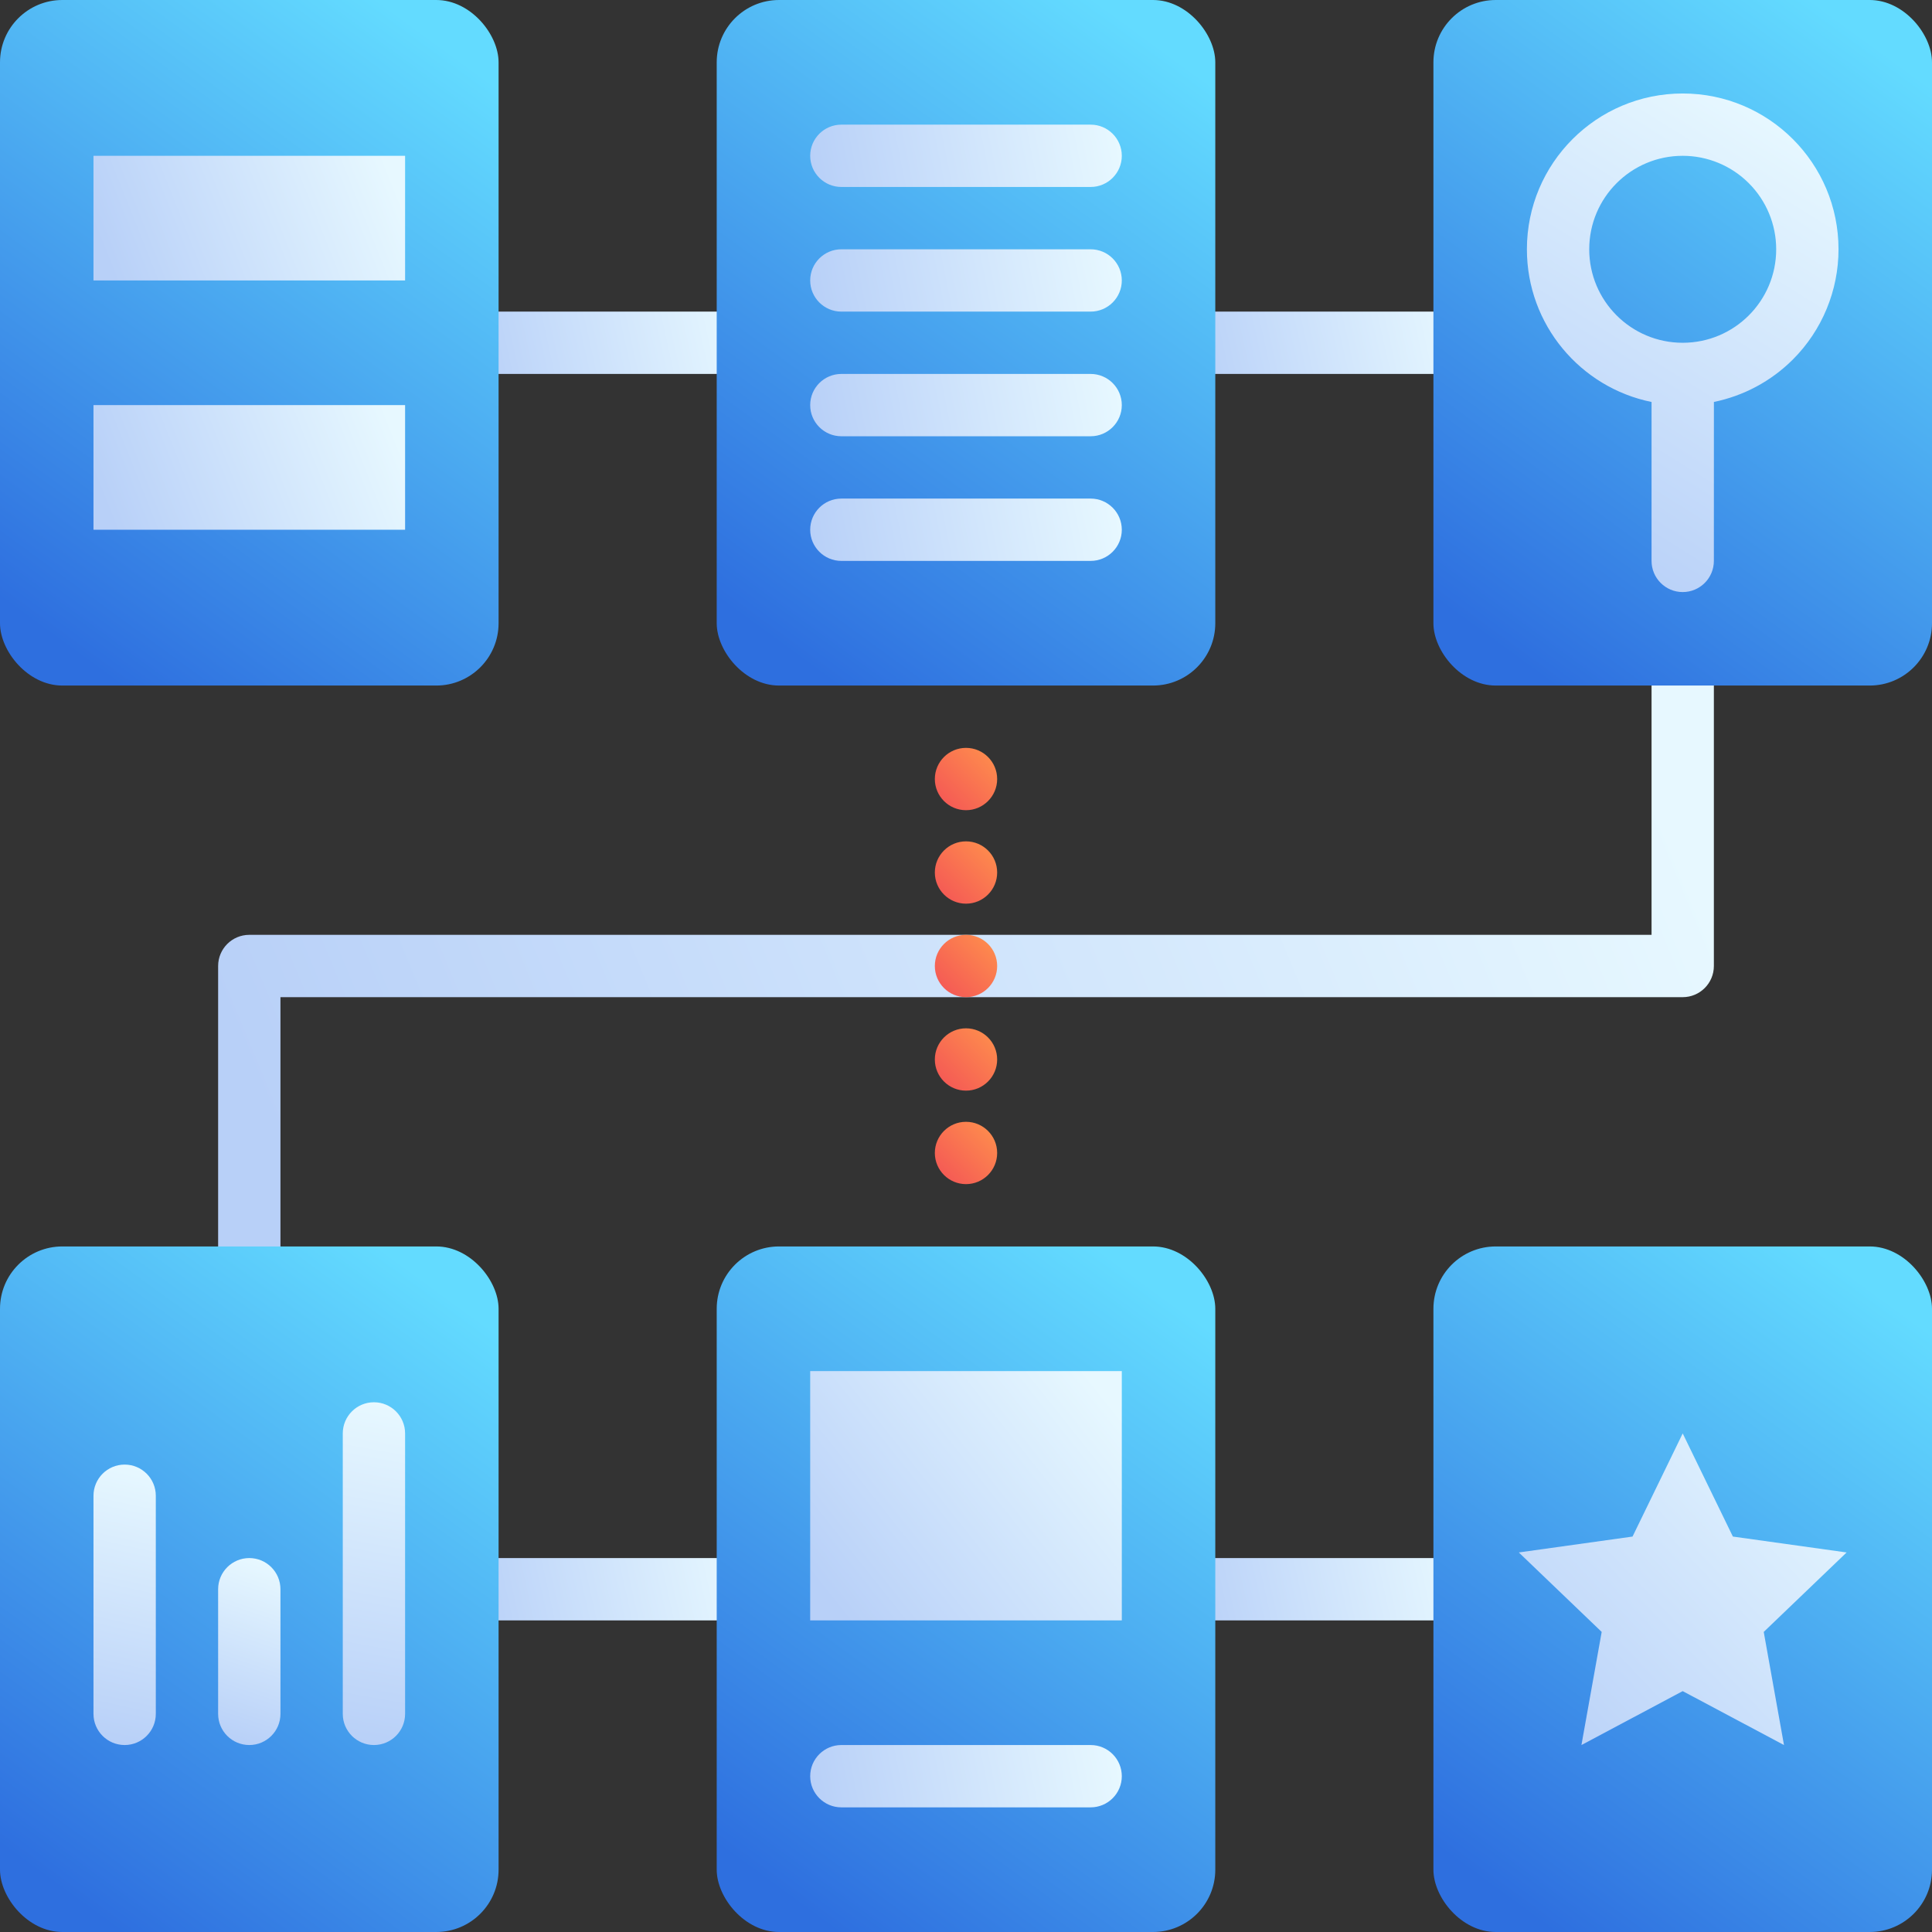<?xml version="1.0" encoding="UTF-8"?>
<svg width="62px" height="62px" viewBox="0 0 62 62" version="1.1" xmlns="http://www.w3.org/2000/svg" xmlns:xlink="http://www.w3.org/1999/xlink">
    <rect x="0" y="0" width="62" height="62" fill="#333333" stroke="none"/>
    <!-- Generator: Sketch 63.1 (92452) - https://sketch.com -->
    <title>Work Flow Copy 2</title>
    <desc>Created with Sketch.</desc>
    <defs>
        <linearGradient x1="100%" y1="47.531%" x2="0%" y2="52.469%" id="linearGradient-1">
            <stop stop-color="#E7F8FF" offset="0%"></stop>
            <stop stop-color="#B8D0F8" offset="100%"></stop>
        </linearGradient>
        <linearGradient x1="100%" y1="41.319%" x2="0%" y2="58.681%" id="linearGradient-2">
            <stop stop-color="#E7F8FF" offset="0%"></stop>
            <stop stop-color="#B8D0F8" offset="100%"></stop>
        </linearGradient>
        <linearGradient x1="76.446%" y1="0%" x2="23.554%" y2="100%" id="linearGradient-3">
            <stop stop-color="#63DBFF" offset="0%"></stop>
            <stop stop-color="#2E6FDF" offset="100%"></stop>
        </linearGradient>
        <linearGradient x1="100%" y1="42%" x2="0%" y2="58%" id="linearGradient-4">
            <stop stop-color="#E7F8FF" offset="0%"></stop>
            <stop stop-color="#B8D0F8" offset="100%"></stop>
        </linearGradient>
        <linearGradient x1="100%" y1="4.821%" x2="0%" y2="95.179%" id="linearGradient-5">
            <stop stop-color="#E7F8FF" offset="0%"></stop>
            <stop stop-color="#B8D0F8" offset="100%"></stop>
        </linearGradient>
        <linearGradient x1="100%" y1="0%" x2="0%" y2="100%" id="linearGradient-6">
            <stop stop-color="#FF924C" offset="0%"></stop>
            <stop stop-color="#F35256" offset="100%"></stop>
        </linearGradient>
        <linearGradient x1="69.531%" y1="0%" x2="30.469%" y2="100%" id="linearGradient-7">
            <stop stop-color="#E7F8FF" offset="0%"></stop>
            <stop stop-color="#B8D0F8" offset="100%"></stop>
        </linearGradient>
        <linearGradient x1="100%" y1="18%" x2="0%" y2="82%" id="linearGradient-8">
            <stop stop-color="#E7F8FF" offset="0%"></stop>
            <stop stop-color="#B8D0F8" offset="100%"></stop>
        </linearGradient>
        <linearGradient x1="100%" y1="48%" x2="0%" y2="52%" id="linearGradient-9">
            <stop stop-color="#E7F8FF" offset="0%"></stop>
            <stop stop-color="#B8D0F8" offset="100%"></stop>
        </linearGradient>
        <linearGradient x1="55.556%" y1="0%" x2="44.444%" y2="100%" id="linearGradient-10">
            <stop stop-color="#E7F8FF" offset="0%"></stop>
            <stop stop-color="#B8D0F8" offset="100%"></stop>
        </linearGradient>
        <linearGradient x1="52.469%" y1="0%" x2="47.531%" y2="100%" id="linearGradient-11">
            <stop stop-color="#E7F8FF" offset="0%"></stop>
            <stop stop-color="#B8D0F8" offset="100%"></stop>
        </linearGradient>
        <linearGradient x1="51.653%" y1="0%" x2="48.347%" y2="100%" id="linearGradient-12">
            <stop stop-color="#E7F8FF" offset="0%"></stop>
            <stop stop-color="#B8D0F8" offset="100%"></stop>
        </linearGradient>
    </defs>
    <g id="Kit" stroke="none" stroke-width="1" fill="none" fill-rule="evenodd">
        <g id="componet-lib" transform="translate(-529, -16397)" fill-rule="nonzero">
            <g id="Group-13" transform="translate(96, 16235)">
                <g id="Work-Flow-Copy-2" transform="translate(433, 162)">
                    <path d="M23,12 L16,12 C15.448,12 15,11.552 15,11 C15,10.448 15.448,10 16,10 L23,10 C23.552,10 24,10.448 24,11 C24,11.552 23.552,12 23,12 Z" id="Path" fill="url(#linearGradient-1)"></path>
                    <path d="M46,12 L39,12 C38.448,12 38,11.552 38,11 C38,10.448 38.448,10 39,10 L46,10 C46.552,10 47,10.448 47,11 C47,11.552 46.552,12 46,12 Z" id="Path" fill="url(#linearGradient-1)"></path>
                    <path d="M7,40 L7,31 C7,30.448 7.448,30 8,30 L53,30 L53,22 C53,21.448 53.448,21 54,21 C54.552,21 55,21.448 55,22 L55,31 C55,31.552 54.552,32 54,32 L9,32 L9,40 C9,40.552 8.552,41 8,41 C7.448,41 7,40.552 7,40 Z" id="Path" fill="url(#linearGradient-2)"></path>
                    <path d="M23,52 L16,52 C15.448,52 15,51.552 15,51 C15,50.448 15.448,50 16,50 L23,50 C23.552,50 24,50.448 24,51 C24,51.552 23.552,52 23,52 Z" id="Path" fill="url(#linearGradient-1)"></path>
                    <path d="M46,52 L39,52 C38.448,52 38,51.552 38,51 C38,50.448 38.448,50 39,50 L46,50 C46.552,50 47,50.448 47,51 C47,51.552 46.552,52 46,52 Z" id="Path" fill="url(#linearGradient-1)"></path>
                    <rect id="Rectangle" fill="url(#linearGradient-3)" x="0" y="0" width="16" height="22" rx="2"></rect>
                    <rect id="Rectangle" fill="url(#linearGradient-3)" x="23" y="0" width="16" height="22" rx="2"></rect>
                    <rect id="Rectangle" fill="url(#linearGradient-3)" x="46" y="0" width="16" height="22" rx="2"></rect>
                    <rect id="Rectangle" fill="url(#linearGradient-3)" x="0" y="40" width="16" height="22" rx="2"></rect>
                    <rect id="Rectangle" fill="url(#linearGradient-3)" x="23" y="40" width="16" height="22" rx="2"></rect>
                    <rect id="Rectangle" fill="url(#linearGradient-3)" x="46" y="40" width="16" height="22" rx="2"></rect>
                    <rect id="Rectangle" fill="url(#linearGradient-4)" x="3" y="5" width="10" height="4"></rect>
                    <rect id="Rectangle" fill="url(#linearGradient-4)" x="3" y="13" width="10" height="4"></rect>
                    <polygon id="Path" fill="url(#linearGradient-5)" points="54 46 55.61 49.31 59.26 49.82 56.6 52.37 57.25 56 54 54.27 50.75 56 51.4 52.37 48.74 49.82 52.39 49.31"></polygon>
                    <path d="M32,25 C32,25.552 31.552,26 31,26 C30.448,26 30,25.552 30,25 C30,24.448 30.448,24 31,24 C31.552,24 32,24.448 32,25 Z" id="Path" fill="url(#linearGradient-6)"></path>
                    <path d="M32,28 C32,28.552 31.552,29 31,29 C30.448,29 30,28.552 30,28 C30,27.448 30.448,27 31,27 C31.552,27 32,27.448 32,28 Z" id="Path" fill="url(#linearGradient-6)"></path>
                    <path d="M32,34 C32,34.552 31.552,35 31,35 C30.448,35 30,34.552 30,34 C30,33.448 30.448,33 31,33 C31.552,33 32,33.448 32,34 Z" id="Path" fill="url(#linearGradient-6)"></path>
                    <path d="M32,31 C32,31.552 31.552,32 31,32 C30.448,32 30,31.552 30,31 C30,30.448 30.448,30 31,30 C31.552,30 32,30.448 32,31 Z" id="Path" fill="url(#linearGradient-6)"></path>
                    <path d="M32,37 C32,37.552 31.552,38 31,38 C30.448,38 30,37.552 30,37 C30,36.448 30.448,36 31,36 C31.552,36 32,36.448 32,37 Z" id="Path" fill="url(#linearGradient-6)"></path>
                    <path d="M54,3 C56.761,3 59,5.239 59,8 C59,9.326 58.473,10.598 57.536,11.536 C56.837,12.234 55.954,12.704 55.001,12.899 L55,18 C55,18.552 54.552,19 54,19 C53.448,19 53,18.552 53,18 L53,12.9 C50.718,12.437 49,10.419 49,8 C49,5.239 51.239,3 54,3 Z M54,5 C52.343,5 51,6.343 51,8 C51,9.657 52.343,11 54,11 C55.657,11 57,9.657 57,8 C57,7.204 56.684,6.441 56.121,5.879 C55.559,5.316 54.796,5 54,5 Z" id="Combined-Shape" fill="url(#linearGradient-7)"></path>
                    <rect id="Rectangle" fill="url(#linearGradient-8)" x="26" y="44" width="10" height="8"></rect>
                    <path d="M35,58 L27,58 C26.448,58 26,57.552 26,57 C26,56.448 26.448,56 27,56 L35,56 C35.552,56 36,56.448 36,57 C36,57.552 35.552,58 35,58 Z" id="Path" fill="url(#linearGradient-9)"></path>
                    <path d="M7,55 L7,51 C7,50.448 7.448,50 8,50 C8.552,50 9,50.448 9,51 L9,55 C9,55.552 8.552,56 8,56 C7.448,56 7,55.552 7,55 Z" id="Path" fill="url(#linearGradient-10)"></path>
                    <path d="M3,55 L3,48 C3,47.448 3.448,47 4,47 C4.552,47 5,47.448 5,48 L5,55 C5,55.552 4.552,56 4,56 C3.448,56 3,55.552 3,55 Z" id="Path" fill="url(#linearGradient-11)"></path>
                    <path d="M11,55 L11,46 C11,45.448 11.448,45 12,45 C12.552,45 13,45.448 13,46 L13,55 C13,55.552 12.552,56 12,56 C11.448,56 11,55.552 11,55 Z" id="Path" fill="url(#linearGradient-12)"></path>
                    <path d="M35,6 L27,6 C26.448,6 26,5.552 26,5 C26,4.448 26.448,4 27,4 L35,4 C35.552,4 36,4.448 36,5 C36,5.552 35.552,6 35,6 Z" id="Path" fill="url(#linearGradient-9)"></path>
                    <path d="M35,10 L27,10 C26.448,10 26,9.552 26,9 C26,8.448 26.448,8 27,8 L35,8 C35.552,8 36,8.448 36,9 C36,9.552 35.552,10 35,10 Z" id="Path" fill="url(#linearGradient-9)"></path>
                    <path d="M35,14 L27,14 C26.448,14 26,13.552 26,13 C26,12.448 26.448,12 27,12 L35,12 C35.552,12 36,12.448 36,13 C36,13.552 35.552,14 35,14 Z" id="Path" fill="url(#linearGradient-9)"></path>
                    <path d="M35,18 L27,18 C26.448,18 26,17.552 26,17 C26,16.448 26.448,16 27,16 L35,16 C35.552,16 36,16.448 36,17 C36,17.552 35.552,18 35,18 Z" id="Path" fill="url(#linearGradient-9)"></path>
                </g>
            </g>
        </g>
    </g>
</svg>